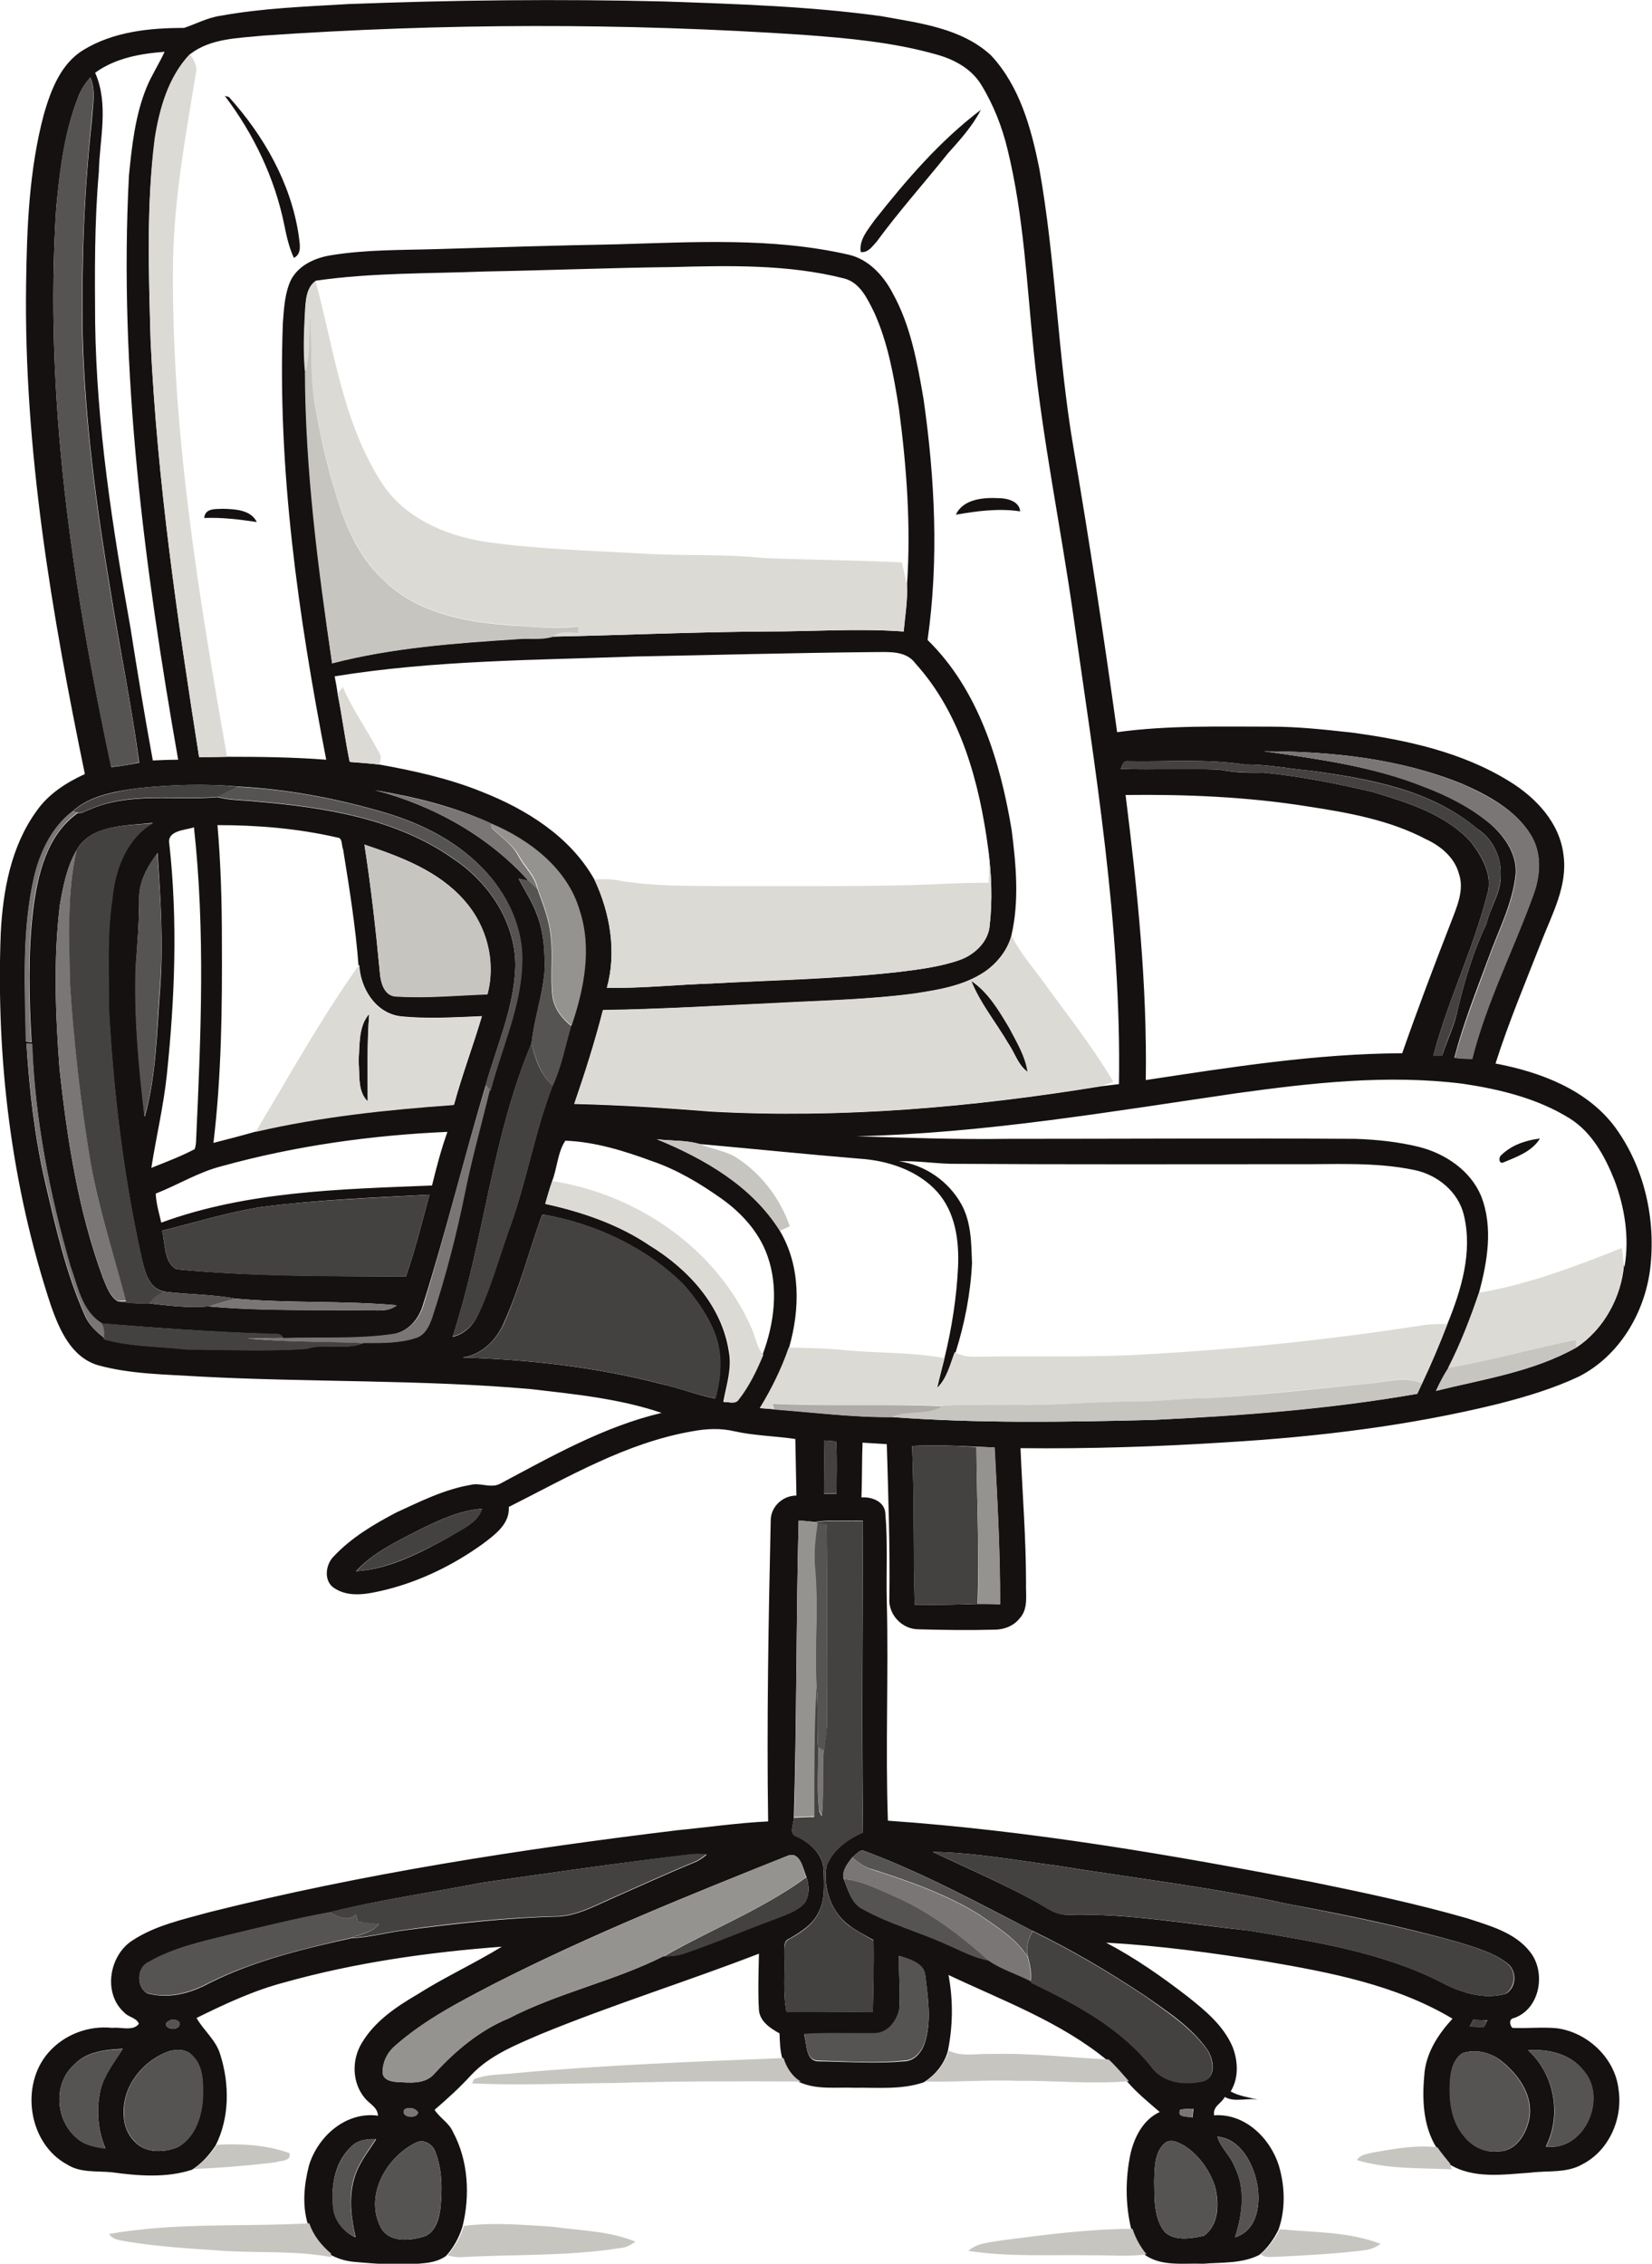 <?xml version="1.0" encoding="utf-8"?>
<!-- Generator: Adobe Illustrator 19.2.0, SVG Export Plug-In . SVG Version: 6.00 Build 0)  -->
<svg version="1.1" id="Layer_1" xmlns="http://www.w3.org/2000/svg" xmlns:xlink="http://www.w3.org/1999/xlink" x="0px" y="0px"
	 viewBox="0 0 449.7 616.2" enable-background="new 0 0 449.7 616.2" xml:space="preserve">
<g>
	<g>
		<path fill="#161111" d="M94.9,1.1c28.7-1.1,57.4-1.4,86-0.7c19.7,0.7,39.4,1.3,59,4c10.4,1.9,21.8,3.2,29.9,10.7
			c7.8,8.4,10.9,19.8,13.1,30.7c4.5,25.1,5,50.8,9.3,76c4.4,25.8,8.3,51.6,11.9,77.5c13.9-1.9,27.9-1.5,41.9-1.5
			c7.3,0,14.6,0.8,21.9,1.6c14.9,2,30.1,5.3,43,13.3c7.2,4.4,13.7,11.3,14.7,20c1.2,8.4-3.1,16.1-6,23.6c-4.3,11-8.9,21.9-12.5,33.2
			c12.2,2.3,25,7.1,32.6,17.4c8,11,11.1,25.1,9.5,38.5c-1.5,12-8.4,23.7-19.4,29.3c-7,3.3-14.4,5.5-21.8,7.4
			c-24.3,6-49.2,9-74.2,10.5c-18.6,1.2-37.3,1.8-56,1.6c0.5,12.2,1.5,24.4,1.5,36.7c-0.1,3.2,0.7,7.1-1.8,9.7c-1.6,2-4.2,3-6.7,3
			c-6.9,0.2-13.9,0.1-20.8-0.1c-4.5,0-8.3-4.1-7.9-8.6c0.2-13.9-0.3-27.8-0.7-41.8c-2.2-0.1-4.4-0.3-6.6-0.4
			c-0.2,5-0.1,9.9-0.3,14.9c2.8-0.2,6.3,1.1,6.5,4.3c0.7,8,0.2,16,0.4,24c0.5,19.9-0.4,39.8,0.3,59.7c38.8,2.7,77.3,9.3,115.5,16.7
			c14.2,2.9,28.4,5.9,42.3,9.9c6,2,12.9,3.8,17,9.1c4.4,5.5,2.8,15.5-4.3,18c-1.5,0.2-1.3,1.9-0.5,2.7c4,0.2,8.1-0.3,12.1,0.1
			c8.4,1.1,15.9,8.2,16.8,16.7c1.2,7.9-2.6,16.6-9.8,20.3c-4.3,2.5-9.4,1.7-14.1,2.3c-7.4,0.5-15.6,1.8-22.2-2.3
			c-1.1-1.4-2.3-2.9-3.4-4.4c-3.9-6.2-4-13.8-3.3-20.8c0.7-5.6,3.9-10.4,7.6-14.4c-15.4-9.2-33.3-12.6-50.8-15.6
			c-14.4-2.3-29-4.3-43.5-5.1c7.8,4.1,15.1,9.2,22.1,14.6c4.8,3.8,9.8,7.9,12.3,13.7c1.5,3.8,1.8,8.5-0.5,12.2
			c2.3,1.3,5.1,1.6,7.6,2.3c-3-0.7-6.4,0.8-9.2-0.8c-0.9,1.8-3.3,2.5-2.9,5c8.3-0.6,15.2,6.1,17.6,13.6c1.7,5.7,1.9,12-0.1,17.6
			c-1.3,2.6-3,5-5.2,6.8c-4.7,2.4-10.2,2-15.3,2.4c-5.3-0.2-11.1,0.8-15.7-2.3c-1.7-2-3-4.4-3.8-6.9c-1.7-6.8-1.7-14.1-0.2-21
			c1.1-4.5,3.5-9.1,7.9-11.1c-3-2.6-6.1-5.1-8.7-8.1c-1.8-2-3.5-4.1-5.5-5.9c-12.7-10.5-28.5-16.3-43.3-23.3
			c1.3,6.9,1.2,14-0.2,20.8c-1,3.5-3.4,6.4-6.5,8.4c-6.1,2.1-12.6,1.4-18.9,1.5c-5-0.2-10.2,0.6-14.9-1.5c-2.4-1.4-3.9-3.8-4.7-6.4
			c-0.7-2.3-0.7-4.6-0.8-6.9c-2.5-1.4-5.3-3.2-5.6-6.3c-0.3-5.1-0.1-10.3,0-15.4c-19.7,7.6-39.9,13.9-59.4,21.9
			c-6.7,2.9-13.8,5.7-18.9,11.1c-3.1,3.4-6.5,6.5-10,9.5c1.4,2.2,3.9,3.5,5,6c4.2,7.8,4.7,17.3,2.6,25.8c-0.9,2.9-2.4,5.7-4.5,8
			c-1.4,1-3,1.5-4.7,1.8c-6.7,0.9-13.5,0.4-20.2-0.2c-2.4-0.2-4.7-0.9-6.8-2.1c-2.6-2.3-4.8-5-5.9-8.2c-1.6-5.2-1-10.8,0.3-15.9
			c2.4-8,10.1-14.8,18.8-13.6c-0.1-2.3-2.3-3.2-3.6-4.8c-3.5-4.2-3.6-10.4-0.8-15c3.5-5.9,9.3-9.8,15.1-13.2c7.4-4.7,15.5-8.4,23-13
			c-19.9,1.5-39.8,4.3-59.1,9.7c-8.4,2.2-16.3,5.9-24,9.7c2,3.5,5.4,6.1,6.5,10.1c2.5,7.9,2.5,17.1-1.3,24.6
			c-1.7,2.6-3.8,4.9-6.4,6.6c-7,2.3-14.6,1.7-21.9,0.7c-4.1-0.4-8.5,0.2-12.1-2.1c-10.6-5.7-12.9-21.6-5.1-30.5
			c4.3-4.9,10.9-7.4,17.4-6.7c2.3-0.3,5.6,1,7.2-1.1c-0.6-1.7-2.9-1.8-4-3.1c-5.8-5.2-4.1-15.4,2.1-19.5c6.3-4.2,13.9-5.8,21.1-7.8
			c41.9-10.5,84.6-17.1,127.4-22.3c8.2-0.8,16.4-2,24.7-2.4c-0.4-27.3,0.1-54.6,0.7-81.9c0-3.8,3.3-6.8,7-6.8
			c-0.1-5.1-0.2-10.2-0.3-15.4c-5.5-0.8-11.2-0.9-16.6-2.1c-3.8-0.9-7.6-0.7-11.4,0c-18,3.1-33.9,12.5-50,20.6c0.3,4.6-3.7,7.5-7,10
			c-7.9,5.7-16.8,10.1-26.3,12.5c-4.6,1.1-10,2.4-14.2-0.4c-3-1.9-2.4-6.5-0.1-8.7c4.8-5.1,10.9-8.7,17-11.9
			c6.5-3,13.1-6.3,20.2-7.5c2.6-0.7,5.5,1,8-0.3c14.1-7.5,28.3-15.6,44-19.3c-11.5-3.9-23.7-5.1-35.8-6.5c-29.9-2.6-60-1.8-90-3.4
			c-9.3-0.6-18.7-0.6-27.7-3.1c-7.2-2.2-10.4-9.6-12.7-16.1C3.1,322.9-1.1,288.3,0.2,254c0.6-11.6,2.8-23.7,9.8-33.3
			c3.2-4.6,8.1-7.7,13.1-10c-9-43.7-16.6-88.1-16-133C7.3,62.1,7.9,46.1,12,30.9c1.9-6.5,4.6-13.6,10.7-17.3c8.2-5,18-6,27.4-6
			c3.3-1.1,6.4-2.8,9.9-3.3C71.5,2.2,83.2,1.8,94.9,1.1z M71.6,9.7c-6.8,0.7-14.2,0.7-19.8,5c-5.9,6.2-8.3,14.7-9.6,23
			C39.8,56,40.5,74.5,41,92.9c1.8,38,7.3,75.7,13.2,113.2c2.6,0,5.1-0.1,7.6-0.1c9,0,18,0.1,27,0.8C81.2,167.6,75.5,127.8,77,87.9
			c0.3-3.9,0.5-8.1,2.2-11.7c2.1-4,6.5-6,10.8-6.7c9.6-1.6,19.4-1.4,29.1-1.7c16.3-0.5,32.6-1,48.9-1.3c21-0.6,42.3-1.9,62.9,2.8
			c5.5,1.2,9.6,5.7,12.1,10.5c4.9,8.8,6.7,18.9,8.4,28.8c3.1,21.7,4.2,43.8,1.1,65.6c13.9,13.6,19.8,33.1,22.9,51.8
			c1.2,9.5,2.1,19.3-0.1,28.7c-1.1,4.1-4,7.6-7.5,10c-5.6,3.7-12.4,4.8-18.9,5.8c-12.6,1.6-25.3,1.9-38,2.6
			c-15.6,0.7-31.2,1.6-46.8,1.9c-2.2,8.6-4.9,17.1-7.8,25.5c12.5,0.3,25,1.1,37.5,2.1c35.4,1.9,71-1.2,105.9-6.9
			c1.6-0.2,3.3-0.4,4.9-0.6c0.7-43.1-6.5-85.6-12.5-128.1c-3.4-23.8-8.3-47.4-10.7-71.3c-1.9-18.3-2.7-36.9-7.1-54.9
			c-1.5-6.3-3.9-12.4-7.3-17.9c-2.7-4.3-7.4-6.8-12.2-8.1c-11.7-3.3-23.8-4.4-35.9-5.3C169.9,6.2,120.6,6.3,71.6,9.7z M25.9,19.8
			c3.8,8.6,1.2,18.1,1,27.1c-1.2,13.6-1.1,27.3-1,41c0.4,27.9,4.7,55.5,9.6,82.9c1.9,12.1,3.9,24.2,6.1,36.2
			c2.3-0.1,4.6-0.2,6.9-0.2c-9.2-52.4-16.2-105.7-13.4-159c0.8-8.1,1.7-16.4,4.8-24c1.4-3.4,3.4-6.4,4.9-9.7
			C38.2,14.6,31.4,15.8,25.9,19.8z M21.7,25.4c-4.1,9.9-5.4,20.7-6.4,31.3c-3.3,51.1,4.3,102.2,15,152.1c2.5-0.2,5.1-0.7,7.6-1.2
			c-2.1-15.6-5.3-31.1-7.8-46.7c-3.9-23.2-7-46.5-7.6-70c-0.3-19.4,0.4-38.8,2.5-58c0.2-3.9,1.2-8.1-0.4-11.8
			C23.4,22.4,22.4,23.9,21.7,25.4z M132,73.9c-15.3,0.6-30.8,0.3-46,2.5c-2.7,1.9-2.7,5.4-2.9,8.3c-0.3,5.5-0.5,11,0,16.5
			c0.1,26.6,3.6,53,7.3,79.3c16.5-4.2,33.7-5.5,50.6-6.6c3.1-0.3,6.3,0.2,9.3-0.6c19.5-0.4,39.1-1.3,58.6-1.4
			c12.4,0,24.7-0.9,37.1,0c0.4-4.2,1.1-8.5,0.9-12.7c1.1-16-0.1-32.1-2.2-48c-1.4-8.9-3-18-6.8-26.3c-1.8-3.6-3.8-8-8.1-9.1
			c-15.3-3.9-31.3-3.5-46.9-3.1C165.9,72.9,148.9,73.6,132,73.9z M173,178.7c-27.3,1-54.8,1-81.9,5.4c0.3,1.6,0.6,3.1,0.8,4.7
			c1.3,6.2,2,12.4,3.3,18.6c2.7,0.2,5.3,0.4,8,0.7c9.5,1.7,19,3.8,27.9,7.4c12.2,4.8,24.1,12.2,30.7,23.9c4.3,9.1,6.1,19.7,3.4,29.5
			c9.6,0.1,19.2-0.9,28.8-1.2c16.8-0.9,33.7-1.2,50.4-3.1c5.7-0.7,11.5-1.4,16.9-3.3c4-1.5,7.7-4.9,8.1-9.3c0.8-7,0.5-14.1-0.4-21
			c-2.4-18-7.4-36.7-19.8-50.4c-2.6-3.6-7.4-3.1-11.3-3.1C216.3,177.7,194.6,178.3,173,178.7z M344.1,204.5
			c14.7,2.1,29.6,4.1,43.4,9.6c6.4,2.4,12.7,5.6,18,10c4,3.4,7.4,8.3,7.1,13.7c-0.8,8.2-4.8,15.6-7.5,23.2
			c-3.3,8.9-6.8,17.7-9.2,26.9c1.6,0.2,3.2,0.3,4.8,0.3c3.9-15.5,11.3-29.8,16.7-44.8c2-5.2,2.3-11.4-0.8-16.3
			c-4.2-6.7-11.5-10.6-18.5-13.7C381.1,206.5,362.5,204.5,344.1,204.5z M305.1,209.3c8.9,0.3,17.9-0.2,26.8,0.2c4,0.8,8,0.9,12,0.8
			c10.1,1,20.1,3,29.9,5.3c9.5,2.9,19.7,6,26.6,13.6c3.1,4,6.1,9.2,4.4,14.4c-3.8,14.9-10.7,28.8-14.6,43.7c0.6,0,1.8,0,2.4,0
			c1.3-4.2,3.4-8.2,4.2-12.5c1.9-8,4.3-15.9,7.8-23.3c1.1-4.7,4.3-8.9,3.9-13.9c0.1-4.7-2.5-9.6-6.5-12.1
			c-12.6-10.6-29.4-13.5-45.1-15.7c-6-0.5-12-1.8-18.1-1.7c-10.5-1.6-21.2-0.7-31.8-0.9C305.7,207,305.5,208.5,305.1,209.3z
			 M37.1,214.6c-6.1,0.9-12.7,2-17.4,6.3c-5.6,4.3-8.8,11.1-10.4,17.9c-3.4,14.6-2.5,29.8-2.2,44.7l1.5,0.2c-0.7-11.9-1-24,0.4-35.8
			c1.2-9.7,3.7-20.6,12.2-26.6c1.1,0.2,2.1-0.6,3.1-0.9c11-4.9,23.4-2.4,34.9-3.4c3.5,0.9,7.1,0.8,10.7,1.2
			c18.5,1.6,37.9,4.6,53.4,15.5c9.7,6.4,17,17.2,17,29.2c-0.3,11.3-5.1,21.8-8.1,32.6c-5.9,19.8-10.8,39.8-17,59.5
			c-1.1,4-4.1,7.6-8.4,8.2c-9.8,1.5-19.8,0.8-29.7,1.1c-0.7-1.7-2.9-0.9-4.2-1.2c-15.1-0.5-30.1-1.6-45.2-2.8
			c-5.5-3.3-6.5-10-8.6-15.6c-5.6-19.7-9.6-40-10.4-60.5L7.2,284c0.8,12.7,2.2,25.4,5.1,37.8c2.9,12.4,5.7,25,11,36.7
			c1.1,2.3,3,4.1,5,5.6l0,0.4c7.3,2.1,15.1,1.9,22.6,2.8c10.8,0,21.7,0.6,32.5-0.2c5.1-1.6,10.8,0.5,15.7-1.6c4.7,0,9.5,0.1,14-1.4
			c2.5-0.8,3.7-3.3,4.4-5.6c3.5-11,6.5-22.1,8.8-33.4c1.9-9.6,4.6-19.1,6.9-28.6l0.3,0.3c3-11.7,8.4-22.9,8.6-35.1
			c0.2-9.5-4.2-18.7-10.8-25.4c-7.7-8-18-12.8-28.6-15.7c-12.3-3.5-25-5.8-37.8-6.5C55.7,213.3,46.3,213.6,37.1,214.6z M102.1,215.1
			c15.8,4.1,30.9,12.5,41.8,24.7c-0.7-0.2-2-0.5-2.7-0.6c1.6,3.2,3.7,6.2,4.9,9.6c2,5.1,2.3,10.6,2.1,16c-0.6,6.5-2.8,12.7-3.5,19.2
			c-10.8,25.6-12.9,53.7-21.5,79.9c3.1-0.7,5.5-3,6.8-5.8c3.5-7.3,5.6-15.1,8.3-22.7c4.9-13,7.1-26.9,12.1-39.9
			c2.4-5.2,3.4-10.8,5-16.2c3.4-10,5.6-21.1,2.2-31.4c-3.3-11.5-13.6-19.3-24.2-23.7l-0.1-0.2C123.5,219.5,112.8,216.9,102.1,215.1z
			 M306.4,216.4c3.2,25.7,5.9,51.6,5.5,77.6c23.1-3.5,46.3-7.2,69.8-7.3c4.2-12,8.7-23.9,13.3-35.7c1.6-4.2,3.7-8.8,2.1-13.3
			c-1.2-4.3-4.9-7.4-8.8-9.2c-10-5.3-21.3-7.3-32.4-9C339.6,216.9,323,216.2,306.4,216.4z M20.8,231.5c-2.6,4.5-3.6,9.7-4.5,14.8
			c-1.8,14.8-1.2,29.7-0.1,44.6c2.1,19.3,5.1,38.7,11.8,56.9c1,2.3,1.8,5,4,6.4c2.9,0.5,5.8,0.7,8.6,0.6c5.3,0.6,10.8,1.3,16.1,0.8
			c14.3,1.3,28.8,0.9,43.2,1.1c2.7-0.1,5.8,0.5,8.1-1.4c-14.6-1.3-29.3-0.5-43.9-1.8c-6.4-1.2-12.9-1.1-19.3-1.9
			c-4.3-0.8-5.3-5.3-6.2-8.9c-5-22.3-7.7-45.1-9-67.9c0-10-0.6-20,0.9-29.9c0.7-8,3.8-16.6,11.1-20.9
			C34.5,224.8,24.7,224.4,20.8,231.5z M59.2,224.6c0.9,10.4,1.2,20.9,1.2,31.3c0.1,18.4-0.1,36.9-2.3,55.2c3.9-1,7.8-2,11.6-3.1
			c17.7-4.2,35.8-6,53.9-7.3c2.2-8.1,5.2-16,7.6-24.1c-7.5,0.3-15,0.8-22.4,0c-6.7-1-10.7-7.7-11-14l-0.2,0.3
			c-0.8-10.6-2.5-21.2-4.2-31.7c-0.5-1.1-0.1-3.1-1.5-3.2C81.1,225.5,70.1,224.6,59.2,224.6z M46.1,229.8c2.3,20.9,1.5,42-0.7,62.9
			c-0.9,8.5-2.9,16.8-4.2,25.2c4-1.6,8-3.1,11.8-5.1c0.3-0.9,0.4-1.9,0.4-2.8c1.3-28.2,2.5-56.6-0.6-84.8
			C50.5,226,45.3,226,46.1,229.8z M99.2,229.9c1.8,11.6,3.1,23.2,4.2,34.8c0.2,2.7,1.2,6.6,4.6,6.5c8.2,0.5,16.5-0.3,24.7-0.6
			c2.3-8.9-0.2-18.6-6.2-25.4C119.5,237.1,109.1,233.2,99.2,229.9z M37.9,244.9c0,6-0.5,11.9-0.9,17.9c-0.5,13.8,0.8,27.5,2.4,41.2
			c3.2-11.4,3.3-23.4,4.2-35.1c0.9-12.2,0.1-24.5-0.7-36.7C40.1,235.9,37.7,240.2,37.9,244.9z M336.5,297.6
			c-34.3,5-68.7,10.9-103.4,11.7c13.6,0.4,27.2,0.9,40.9,0.7c31.7,0,63.4-0.2,95,0c5.8,0.2,11.6,0.8,17.3,2.2
			c7.1,1.8,14,6.4,16.9,13.4c3.3,8.5,1.7,17.8-0.6,26.3c-2.3,7-5,13.9-8.3,20.4c-1.3,2-2.4,4.1-3.4,6.3c12.9-3.2,26.5-5.2,38.2-11.8
			c7.5-4.9,12.3-13.8,13-22.6l0.1,0.7c1.4-7.9,0.1-16.1-2.7-23.6c-2.6-6.5-6.1-13-12.1-16.8c-8.8-5.5-19.1-8-29.2-9.5
			C377.5,292.4,356.8,294.8,336.5,297.6z M60.5,317.4c-6.4,1.6-12,5.1-18.1,7.5c0.1,2.7,0.9,5.3,1.5,7.9
			c23.5-8.6,48.9-9.1,73.7-10.1c1.2-4.9,2.5-9.9,4.2-14.6C101.1,309,80.4,311.9,60.5,317.4z M178.8,310.1
			c12.9,5.3,25.8,12.7,33.4,24.8c5.8,9.6,5.6,21.5,2.6,31.9c-2,5.8-4.8,11.3-7.9,16.5c1.3,0.1,2.6,0.2,3.9,0.3
			c10.5,0.8,21.1,2.2,31.6,2.1c23.8,1.8,47.8,1.4,71.6,0.8c24-1.2,48.1-3,71.8-7.1c0.4-0.9,0.9-1.9,1.3-2.8
			c2.5-5.3,4.8-10.7,6.9-16.2c3.8-9.3,6.9-19.6,4.5-29.6c-1.5-6.4-7.2-11-13.4-12.3c-10.9-2.3-22.1-1.5-33.2-1.6
			c-30.4,0-60.7,0.1-91.1-0.1c-5.4,0.1-10.7-0.9-16.1-0.7c7.1,1,13.5,5.4,17,11.7c2.7,4.9,2.7,10.6,2.9,16c-0.4,8.3-2,16.5-4.5,24.4
			l-0.2-0.1c-1.3,3.4-2.1,7.1-4.8,9.7c0.6-2.7,1.3-5.4,2-8.1c2-8.2,3.3-16.5,3.7-24.9c0.3-7.1-0.7-14.7-5.6-20.3
			c-5.3-5.9-13.4-8.6-21.2-9.1c-14.5-1.2-29.1-2.7-43.6-4C186.7,310.3,182.7,310.6,178.8,310.1z M150.3,321.5
			c-0.7,2-1.3,4.1-1.9,6.2c10,2.2,19.8,5.5,28.4,11.3c10.5,6.4,19.7,16.4,21.6,28.9c0.9,4.6-0.7,9.2-1.5,13.7c1.3-0.1,3.2,0.8,4-0.7
			c2.8-3.7,4.9-7.9,6.7-12.2c3.2-8.5,4.4-18.2,1.3-26.9c-2.3-6.5-7.1-11.7-12.6-15.6c-5.8-4.1-12-7.8-18.7-10.1
			c-7.6-2.8-15.6-5.3-23.7-5.6C151.8,313.6,151.7,317.9,150.3,321.5z M70.8,328.6c-9.1,1.5-17.8,4.2-26.7,6.4c1,3.5,0.4,8.7,4,10.5
			c20.7,2,41.6,1.8,62.4,2c2.5-7.3,4.4-14.8,6.4-22.3C101.5,326,86.1,326.6,70.8,328.6z M147.4,331.1c-3.4,9.6-6,19.6-10.2,28.9
			c-2,4.7-6,8.8-11.3,9.5c18.2,0.6,36.4,2.6,54,7.2c5,1.1,9.8,3,14.8,4c1.5-5.4,2-11.4,0.2-16.8c-1.8-5.3-5.2-10-8.8-14.2
			c-10.3-10.2-24.1-16.6-38.3-19.1L147.4,331.1z M224.3,392.1c0.1,4.8,0,9.6,0,14.5c1.1,0,2.3,0,3.4,0c0-4.7,0.2-9.5-0.1-14.2
			C226.4,392.2,225.3,392.2,224.3,392.1z M248.3,393.6c0.6,14.4,0.3,28.8,0.7,43.2c5.7,0.1,11.4,0,17.1-0.2c2,0,4.1,0,6.1,0.1
			c0.1-14.2-0.7-28.5-1.5-42.7c-1.7-0.1-3.3-0.1-5-0.2C259.9,393.5,254.1,393.3,248.3,393.6z M114.4,416.3
			c-6.2,3.2-12.7,6.2-17.5,11.4c9.2-0.6,17.6-5.1,25.5-9.4c3.2-2.1,7.5-3.6,8.8-7.6C125.3,411.1,119.7,413.7,114.4,416.3z
			 M217.4,413.9c-0.7,26.9-0.5,53.9-1.3,80.8c0.1,1.7-1.6,4.5,0.8,5.2c3.6,1.7,7.1,4.8,7.3,9.1c0.1,3.9,0.5,8.1-1.4,11.6
			c-1.6,3.3-4.8,5.3-7.9,7.1c-1.8,0.6-1.3,2.7-1.4,4.2c0.2,5.2-0.4,10.5,0.6,15.7c7.8-0.1,15.7,0.1,23.5,0c0.1-6.5,0.3-13,0.2-19.5
			c-2.3-1.3-4.7-2.5-6.8-4.1c-4.8-3.6-7-10.2-6-16.1c1.7-4.4,5.7-7.3,9.9-9.1c-0.3-28.3-0.1-56.6,0-84.9c-4.4,0.2-8.9-0.3-13.2,0.4
			C220.2,414.1,218.8,414,217.4,413.9z M232,505.6c-1.3,1.7-2.9,3.6-2.3,5.9c1.2,3,2.1,6.7,5.3,8.2c7.2,4,15.2,6.1,22.6,9.5
			c3.8,1.6,7.5,3.7,11.6,4.4c3.5,2.5,7.7,3.7,11.4,5.6l0,0.4c12,5.8,24.2,12.2,32.7,22.8c3.2,4.6,9.4,5.3,14.5,4
			c3.4-1.3,2.5-5.9,0.9-8.4c-4.4-6.3-11-10.5-17.1-14.8c-9.8-6.5-19.9-12.5-30.5-17.6c-15.2-7.8-30.2-16-46.2-21.9
			C233.7,503.7,233,504.9,232,505.6z M253.9,504.1c9.4,4.4,19,8.6,28.2,13.6c2.8,1.6,5.5,3.7,8.9,3.5c16.4-0.4,32.6,2.6,48.9,4.3
			c17.9,3,36.2,5.8,52.5,14.1c5.3,2.8,11.5,4.8,17.5,3.1c2.9-1.6,3.1-6.2,0.5-8.2c-3.9-3.1-8.7-4.3-13.3-5.8
			c-15.3-4.3-30.8-7.5-46.4-10.4c-20.7-4.6-41.7-7-62.6-10.4C276.7,506.4,265.4,504.3,253.9,504.1z M131.1,512.5
			c-13.8,2.7-27.8,4.6-41.5,8.1c-9.3,1.7-18.4,4-27.6,6.2c-7.4,1.8-15,3.5-21.6,7.4c-3.2,1.5-3.3,6.7-0.3,8.4
			c5.8,1.6,11.8,0,16.9-2.8c12.2-6.1,25.5-9.3,38.6-12.2c5-0.2,9.8-1.6,14.8-2.2c13.8-1.8,27.7-3.4,41.7-3.7c5-0.3,9.5-2.7,14-4.7
			c7.7-3.4,15.3-6.9,23.1-10.1c1.2-0.5,2.3-1.3,3.2-2.1c-1.5-0.1-2.9-0.1-4.3,0C168.9,507,150,509.8,131.1,512.5z M214.3,505.2
			c-26.8,10.7-53.6,21.5-79.4,34.6c-9.6,5-19.4,10-27.6,17.3c-2,1.8-3.3,4.6-3.1,7.3c0.2,1.7,2.2,2.2,3.6,2.3
			c3.6,0.2,8,0.8,10.6-2.4c5.7-6.2,12.3-11.7,20.1-14.9c13.5-7,28.6-10.1,42.1-16.9c2.1,0,4.2-0.2,6.2-1c8.2-2.9,16.3-6.3,24.5-9.3
			c2.7-1.1,5.8-2,7.8-4.3c1.3-2.1,1.2-4.7,0.4-7C218.6,508.7,217.8,503.7,214.3,505.2z M244.7,532.4c-0.1,4.9,0.5,9.7,0.1,14.6
			c-0.7,3.2-3.2,6.6-6.7,6.6c-6.4,0-12.8-0.2-19.2,0.2c0.8,2.6,0.3,7.4,4.1,7.3c7.6,0.1,15.3,0.7,23,0c3,0,5-2.6,5.8-5.2
			c1.8-5.8,0.8-12.1,0.1-18C251.5,534.2,247.4,533.3,244.7,532.4z M46.2,550c-3,1.3,1.3,3.4,2.5,1.5C49.6,550,47.1,549.4,46.2,550z
			 M401,549.8c-0.2,0.5-0.7,1.4-0.9,1.8c1.3,0.1,2.5,0.2,3.8,0.2c0.3-0.5,0.8-1.4,1-1.9C403.6,549.9,402.3,549.9,401,549.8z
			 M20.2,562c-5.8,5.1-5.1,15.1,0.6,19.9c2.1,2,5.1,2.5,7.9,2.9c-2.1-4.9-2.5-10.5-1.4-15.7c1-4.3,3.8-7.7,6.1-11.4
			C28.8,557.9,23.6,558.4,20.2,562z M46.2,558.3c-7.2,2.4-13.1,9.7-12.5,17.5c0,2.7,1.1,5.3,3,7.2c3,3.2,8.1,3,11.8,1.4
			c4.7-2.8,6.5-8.5,6.7-13.7c0.1-3.9,0.1-8.5-3-11.3C50.7,557.8,48.3,557.8,46.2,558.3z M416,558.1c7.1,6.5,9.2,17.5,4.8,26.2
			c10.5,1.4,16.8-13.1,10.3-20.6C427.6,559.1,421.6,557.7,416,558.1z M398.1,558.9c-2.3,1.5-3.1,4.4-3.3,7
			c-0.4,5.3,0.1,11.2,3.7,15.5c2.2,2.9,5.9,4.7,9.5,4.2c4.7,0,7.5-4.8,8.3-8.9c1.1-6-2.6-11.5-7-15.2
			C406.3,558.8,401.9,557.6,398.1,558.9z M110.1,574.2c-1.3,2.1,3.4,2.8,3.7,0.8C113.1,573.8,111.2,573.5,110.1,574.2z M321.3,574.2
			c-1.1,2.3,1.9,1.8,3.3,2.2c0.1-0.6,0.2-1.8,0.3-2.4C323.6,574,322.5,574.1,321.3,574.2z M331.4,581.6c0.9,3.1,3.6,5.2,4.7,8.2
			c3,6,2.1,13,0.1,19.2c6.3-1.9,7.1-9.6,5.9-15.1C340.9,588.5,337.5,582.2,331.4,581.6z M96.1,583.9c-4.8,4.1-6.1,10.8-5.4,16.8
			c0.3,3.6,2.8,6.9,6.1,8.3c-1.2-5.2-1.9-10.7-0.4-15.9c1.1-4.1,3.8-7.3,6-10.8C100.2,582.2,97.8,582.4,96.1,583.9z M113.3,583.2
			c-8.1,3.9-14.1,14.4-9.7,23c2.1,4.2,7.6,3.8,11.4,2.7c3.1-0.7,4.3-4.2,4.8-7c0.6-5.3,0.7-10.9-1.2-15.9
			C118,583.9,115.5,582.1,113.3,583.2z M317.3,583.2c-3.1,2.5-3,7-3.1,10.7c0.1,4.6-0.2,10,3,13.8c2.9,2.4,7.1,1.6,10.5,0.9
			c4.2-3,4.2-9,3-13.6c-1.5-4.3-4.3-8.3-8.1-10.8C321,583.3,319,582.1,317.3,583.2z"/>
	</g>
	<path fill="#161111" d="M61.2,26.1c0.3,0.1,0.8,0.2,1.1,0.3c9.5,10.5,16.9,23.5,19,37.6c0.2,2.1,1.1,5-1.3,6.2
		c-1.3-2.8-2-5.9-2.6-8.9C74.8,48.4,69,36.4,61.2,26.1z"/>
	<path fill="#161111" d="M238.1,59.9c8.6-10.9,17.8-21.6,28.9-30c-2.3,4.5-5.7,8.2-9,11.9c-6.4,8-13.2,15.6-19.3,23.9
		c-1.2,1.3-2.4,3.2-4.4,2.9C233.8,65.2,236.3,62.5,238.1,59.9z"/>
	<path fill="#161111" d="M260.2,140.1c2-4.3,7.5-4.7,11.6-4.5c2.3,0,5.7,0.8,5.9,3.6C271.9,138.3,266,139.1,260.2,140.1z"/>
	<path fill="#161111" d="M55.6,141c0.2-2.8,3.3-2.4,5.3-2.5c3.2,0.1,7.4,0.3,9,3.6C65.2,141.4,60.4,140.8,55.6,141z"/>
	<path fill="#161111" d="M264.4,267c4.6,3.1,7.6,8.1,10.4,12.8c2,3.9,4.3,7.7,5,12c-2.6-1.8-3.5-5.1-5.2-7.6
		C271.2,278.4,266.8,273.3,264.4,267z"/>
	<path fill="#161111" d="M97.6,288.8c0.4-4.3-0.1-9.4,2.9-12.8c-0.6,7.9-0.4,15.9-0.4,23.8C97.2,297,98,292.4,97.6,288.8z"/>
	<path fill="#161111" d="M408.6,314.5c2.8-2.8,6.7-4.1,10.6-4.6c-2.1,3.5-6.3,5-9.9,6.5C408,317,407.9,315,408.6,314.5z"/>
</g>
<g>
	<path fill="#DCDAD5" d="M42.1,37.7c1.3-8.2,3.7-16.8,9.6-23c1,1.6,2.2,3.3,1.6,5.4c-2.8,17.1-6,34.3-6.2,51.7
		c-0.5,45.1,6.9,89.8,14.7,134.2c-2.6,0.1-5.1,0.1-7.6,0.1C48.3,168.5,42.8,130.9,41,92.9C40.5,74.5,39.8,56,42.1,37.7z"/>
	<path fill="#DCDAD5" d="M83,84.8c0.2-2.9,0.3-6.4,2.9-8.3c5,18.4,7.3,38.2,17.8,54.6c6.1,9.8,17.5,14.7,28.5,16.4
		c14.8,2.1,29.8,2.4,44.7,3.3c10.3,0.5,20.7,0,31,1.1c12.5,0.5,25.1,0.6,37.6,1.2c0.5,2,0.9,4.1,1.4,6.1c0.2,4.3-0.6,8.5-0.9,12.7
		c-12.3-0.9-24.7,0-37.1,0c-19.6,0.1-39.1,1-58.6,1.4c2.1-1.7,4.6-1.5,7.1-1.1c0-0.6,0-1.2,0-1.8c-5.8,0.9-11.7,0.2-17.5-0.2
		c-12.6-0.8-26.4-3.2-35.7-12.6c-7-6.6-10.7-15.8-13.3-24.9c-2-7.3-3.8-14.6-5.1-22c-1.4-8.3-0.9-16.7-1.3-25
		c-0.6,5.2,0.2,10.5-1.5,15.5C82.5,95.8,82.7,90.3,83,84.8z"/>
	<path fill="#DCDAD5" d="M93.3,187c2.7,6.2,6.7,11.8,9.8,17.7c0.8,1,0.6,2.3,0.1,3.4c-2.7-0.3-5.3-0.5-8-0.7
		c-1.3-6.2-2.1-12.4-3.3-18.6C92.2,188.4,92.9,187.5,93.3,187z"/>
	<path fill="#DCDAD5" d="M269,231c0.9,6.9,1.2,14,0.4,21c-0.4,4.4-4.1,7.9-8.1,9.3c-5.4,1.9-11.2,2.6-16.9,3.3
		c-16.8,1.8-33.6,2.1-50.4,3.1c-9.6,0.3-19.1,1.4-28.8,1.2c2.7-9.8,0.9-20.4-3.4-29.5c2-0.1,4.1-0.2,6.1,0.2
		c9.6,1.7,19.3,1.5,29,1.6c16,0,32,0.1,48-0.2c8.1-0.1,16.1-0.8,24.2-0.7C269.3,237.3,269.3,234.1,269,231z"/>
	<g>
		<path fill="#DCDAD5" d="M275.4,254.7c2,4.3,5.2,7.9,8,11.7c6.7,9.3,13.9,18.3,19.7,28.1c-1.1,0.4-2.2,0.7-3.3,1.1
			c-34.9,5.7-70.5,8.9-105.9,6.9c-12.5-1-24.9-1.8-37.5-2.1c2.9-8.4,5.6-16.9,7.8-25.5c15.6-0.2,31.2-1.2,46.8-1.9
			c12.7-0.7,25.4-0.9,38-2.6c6.5-1,13.3-2.1,18.9-5.8C271.4,262.4,274.2,258.9,275.4,254.7z M264.4,267c2.5,6.2,6.9,11.4,10.1,17.2
			c1.7,2.5,2.6,5.8,5.2,7.6c-0.6-4.3-3-8.2-5-12C271.9,275.1,269,270.1,264.4,267z"/>
	</g>
	<g>
		<path fill="#DCDAD5" d="M97.5,263l0.2-0.3c0.4,6.3,4.4,13,11,14c7.4,0.8,15,0.2,22.4,0c-2.4,8.1-5.4,16-7.6,24.1
			c-18.1,1.3-36.2,3.2-53.9,7.3C78.7,292.9,87.3,277.4,97.5,263z M97.6,288.8c0.4,3.6-0.4,8.2,2.5,11c0-7.9-0.2-15.9,0.4-23.8
			C97.5,279.4,97.9,284.5,97.6,288.8z"/>
	</g>
	<path fill="#DCDAD5" d="M148.5,327.7c0.5-2.1,1.2-4.2,1.9-6.2c23.2,3.6,45,18.6,54.4,40.5c0.9,2.3,1.3,4.9,3,6.8
		c-1.8,4.3-3.8,8.5-6.7,12.2c-0.9,1.4-2.7,0.5-4,0.7c0.7-4.5,2.3-9.1,1.5-13.7c-1.9-12.5-11.2-22.5-21.6-28.9
		C168.3,333.2,158.4,329.9,148.5,327.7z"/>
	<path fill="#DCDAD5" d="M402.6,351.9c13.5-2.3,26.3-7.2,38.9-12.2c0.2,1.5,0.4,3,0.5,4.5c-0.7,8.8-5.4,17.7-13,22.6
		c-0.1-0.5-0.2-1.6-0.2-2.1c-11.6,2.3-22.9,5.8-34.6,7.6C397.6,365.7,400.2,358.8,402.6,351.9z"/>
	<path fill="#DCDAD5" d="M386.9,360.8c2.3-0.4,4.7-0.4,7.1-0.4c-2.1,5.5-4.4,10.9-6.9,16.2c-4.9-2.3-10.1-0.3-15.2,0.1
		c-14,1.3-27.9,2.9-42,3.8c-7.4,0-14.7,1.2-22,1c-10.7,0-21.3,1.3-32,0.9c-6.5,0.2-13-0.5-19.5,0.3c-15.4-0.6-30.8,0.2-46.2-0.7
		c0.1,0.4,0.4,1.2,0.5,1.6c-1.3-0.1-2.6-0.2-3.9-0.3c3.2-5.2,5.9-10.7,7.9-16.5c5,0.1,10.1,0.2,15.1,0.7c9.1,0.9,18.3,0.5,27.3,2.2
		c-0.6,2.7-1.4,5.4-2,8.1c2.7-2.6,3.5-6.4,4.8-9.7l0.2,0.1c1.8,0.9,3.8,1.2,5.8,1.1c15.7-0.3,31.4,0.3,47-0.7
		C337.7,367.2,362.4,364.6,386.9,360.8z"/>
</g>
<g>
	<path fill="#565452" d="M21.7,25.4c0.7-1.6,1.8-3,2.8-4.4c1.7,3.8,0.6,7.9,0.4,11.8c-2,19.3-2.8,38.7-2.5,58
		c0.6,23.5,3.7,46.8,7.6,70c2.5,15.6,5.8,31,7.8,46.7c-2.5,0.6-5,1.1-7.6,1.2C19.6,158.9,12,107.9,15.3,56.7
		C16.2,46.1,17.5,35.4,21.7,25.4z"/>
	<path fill="#565452" d="M59.2,216.9c1.9-1,3.8-2.1,5.8-2.7c12.8,0.7,25.5,3,37.8,6.5c10.6,2.9,20.9,7.7,28.6,15.7
		c6.6,6.7,11.1,15.9,10.8,25.4c-0.2,12.2-5.6,23.4-8.6,35.1l-0.3-0.3c-0.3-0.3-0.8-0.9-1.1-1.2c3-10.8,7.8-21.3,8.1-32.6
		c0-11.9-7.2-22.7-17-29.2c-15.6-10.9-34.9-13.9-53.4-15.5C66.4,217.7,62.7,217.8,59.2,216.9z"/>
	<path fill="#565452" d="M37.9,244.9c-0.3-4.7,2.2-9,4.9-12.7c0.9,12.2,1.7,24.5,0.7,36.7c-0.9,11.7-0.9,23.8-4.2,35.1
		c-1.6-13.7-2.9-27.4-2.4-41.2C37.4,256.8,37.9,250.9,37.9,244.9z"/>
	<path fill="#565452" d="M141.2,239.1c0.7,0.2,2,0.5,2.7,0.6c0.8,0.7,1.6,1.5,2.4,2.3c1.5,4.2,3.2,8.3,3.6,12.8
		c0.7,5.5-0.2,11.1,0.5,16.6c0.5,3.2,2.6,5.9,5.1,7.9c-1.6,5.4-2.6,11.1-5,16.2c-3.3-2.9-4.8-7.3-5.8-11.6
		c0.6-6.5,2.9-12.7,3.5-19.2c0.2-5.4-0.2-11-2.1-16C144.9,245.3,142.8,242.4,141.2,239.1z"/>
	<path fill="#565452" d="M40.6,354.8c1.1-1.5,2.3-2.9,4.3-3.2c6.4,0.8,12.9,0.7,19.3,1.9c-2.5,0.6-5,1.4-7.4,2.1
		C51.4,356.1,45.9,355.4,40.6,354.8z"/>
	<path fill="#565452" d="M222.5,414.5c0.6,0.1,1.9,0.3,2.5,0.4c0.2,18.3,0,36.6,0.1,54.9c0,2.3-0.4,4.5-0.9,6.8l-1.5-1
		c-0.4-5.6,0.1-11.3-0.5-16.9c-0.5-10.6,0.6-21.2-0.4-31.8C221.4,422.7,221.9,418.6,222.5,414.5z"/>
	<path fill="#565452" d="M232,505.6c1-0.6,1.6-1.9,2.9-1.9c16,5.9,31,14.2,46.2,21.9c-1.2,2.2-2,4.7-1.3,7.2
		c-3.1-5.2-8.5-8.3-13.3-11.7c-8.9-5.5-18.9-9-28.8-12.2C235.5,508.4,233.7,507,232,505.6z"/>
	<path fill="#565452" d="M229.7,511.5c4.7,0.3,8.9,2.6,13.2,4.4c9.8,4.2,18.4,10.7,26.3,17.8c-4.1-0.7-7.8-2.8-11.6-4.4
		c-7.4-3.4-15.4-5.5-22.6-9.5C231.7,518.2,230.9,514.5,229.7,511.5z"/>
	<path fill="#565452" d="M62,526.7c9.2-2.2,18.4-4.5,27.6-6.2c2.4,1.1,5,2.8,7.3,0.6c0.1,0.5,0.4,1.5,0.5,2c1.9,0.1,3.9,0.3,5.8,0.7
		c-1.9,2.2-5.1,2.6-7.7,3.7c-13.2,3-26.5,6.2-38.6,12.2c-5.1,2.8-11.2,4.4-16.9,2.8c-2.9-1.7-2.8-7,0.3-8.4
		C47,530.2,54.6,528.6,62,526.7z"/>
	<path fill="#565452" d="M244.7,532.4c2.8,0.9,6.9,1.8,7.2,5.3c0.7,6,1.7,12.2-0.1,18c-0.8,2.6-2.8,5.2-5.8,5.2
		c-7.6,0.8-15.3,0.2-23,0c-3.9,0.1-3.3-4.7-4.1-7.3c6.4-0.4,12.8-0.1,19.2-0.2c3.5,0,6.1-3.4,6.7-6.6
		C245.2,542.1,244.5,537.2,244.7,532.4z"/>
	<path fill="#565452" d="M46.2,550c1-0.7,3.5,0,2.5,1.5C47.5,553.4,43.2,551.3,46.2,550z"/>
	<path fill="#565452" d="M20.2,562c3.4-3.5,8.6-4.1,13.2-4.2c-2.3,3.6-5.1,7.1-6.1,11.4c-1.1,5.2-0.7,10.7,1.4,15.7
		c-2.8-0.4-5.7-0.9-7.9-2.9C15.1,577.1,14.4,567,20.2,562z"/>
	<path fill="#565452" d="M46.2,558.3c2.1-0.5,4.5-0.5,6.1,1.1c3.1,2.9,3.1,7.4,3,11.3c-0.2,5.2-2,11-6.7,13.7
		c-3.7,1.6-8.9,1.8-11.8-1.4c-1.9-1.9-3.1-4.5-3-7.2C33.1,568,39.1,560.7,46.2,558.3z"/>
	<path fill="#565452" d="M416,558.1c5.5-0.4,11.6,1,15.2,5.6c6.5,7.5,0.1,22-10.3,20.6C425.3,575.6,423.1,564.6,416,558.1z"/>
	<path fill="#565452" d="M398.1,558.9c3.8-1.3,8.2-0.1,11.1,2.6c4.4,3.7,8.1,9.2,7,15.2c-0.8,4.1-3.6,8.9-8.3,8.9
		c-3.7,0.5-7.3-1.3-9.5-4.2c-3.6-4.3-4.1-10.1-3.7-15.5C394.9,563.3,395.8,560.4,398.1,558.9z"/>
	<path fill="#565452" d="M331.4,581.6c6.1,0.7,9.5,6.9,10.7,12.3c1.2,5.5,0.4,13.2-5.9,15.1c2-6.2,2.8-13.2-0.1-19.2
		C335,586.8,332.3,584.7,331.4,581.6z"/>
	<path fill="#565452" d="M96.1,583.9c1.7-1.5,4.1-1.7,6.2-1.7c-2.2,3.5-4.9,6.8-6,10.8c-1.5,5.2-0.7,10.7,0.4,15.9
		c-3.4-1.4-5.9-4.7-6.1-8.3C90,594.7,91.4,588,96.1,583.9z"/>
	<path fill="#565452" d="M113.3,583.2c2.2-1.1,4.6,0.7,5.3,2.8c1.9,5,1.8,10.6,1.2,15.9c-0.6,2.8-1.7,6.3-4.8,7
		c-3.9,1.1-9.3,1.5-11.4-2.7C99.2,597.6,105.2,587.1,113.3,583.2z"/>
	<path fill="#565452" d="M317.3,583.2c1.7-1.1,3.7,0.1,5.3,1c3.8,2.5,6.6,6.5,8.1,10.8c1.1,4.5,1.2,10.6-3,13.6
		c-3.4,0.7-7.6,1.5-10.5-0.9c-3.2-3.8-2.9-9.1-3-13.8C314.3,590.2,314.2,585.8,317.3,583.2z"/>
</g>
<g>
	<path fill="#C6C5C0" d="M83,101.3c1.7-5,0.9-10.3,1.5-15.5c0.4,8.3-0.1,16.8,1.3,25c1.3,7.4,3,14.8,5.1,22
		c2.6,9.1,6.2,18.3,13.3,24.9c9.3,9.4,23.1,11.8,35.7,12.6c5.8,0.3,11.7,1.1,17.5,0.2c0,0.6,0,1.2,0,1.8c-2.5-0.3-5.1-0.6-7.1,1.1
		c-3,0.9-6.2,0.3-9.3,0.6c-17,1.1-34.1,2.3-50.6,6.6C86.5,154.3,83.1,127.8,83,101.3z"/>
	<path fill="#C6C5C0" d="M99.2,229.9c9.9,3.4,20.3,7.3,27.3,15.4c6.1,6.8,8.6,16.5,6.2,25.4c-8.2,0.3-16.5,1.1-24.7,0.6
		c-3.4,0-4.4-3.8-4.6-6.5C102.3,253,101,241.4,99.2,229.9z"/>
	<path fill="#C6C5C0" d="M178.8,310.1c3.9,0.5,7.9,0.2,11.7,1.3c3.1,1.3,6.5,1.8,9.5,3.4c7,4.4,12.3,11.2,15,19
		c-0.9,0.4-1.8,0.8-2.7,1.2C204.6,322.8,191.7,315.4,178.8,310.1z"/>
	<path fill="#C6C5C0" d="M394.3,372.3c11.7-1.9,23-5.3,34.6-7.6c0,0.5,0.1,1.6,0.2,2.1c-11.7,6.6-25.3,8.6-38.2,11.8
		C391.9,376.4,393,374.3,394.3,372.3z"/>
	<path fill="#C6C5C0" d="M371.9,376.7c5-0.3,10.3-2.3,15.2-0.1c-0.4,0.9-0.9,1.9-1.3,2.8c-23.7,4.2-47.8,6-71.8,7.1
		c-23.9,0.6-47.8,1-71.6-0.8c4.5-2.1,9.8-0.5,14.1-3c6.5-0.7,13-0.1,19.5-0.3c10.7,0.3,21.3-0.9,32-0.9c7.4,0.1,14.7-1,22-1
		C344,379.7,357.9,378.1,371.9,376.7z"/>
	<path fill="#C6C5C0" d="M251.8,566.6c3.1-1.9,5.4-4.9,6.5-8.4c3.6,1.8,7.8,0.7,11.7,0.9c10.6-0.3,21.2,1,31.8,1.5
		c2,1.8,3.7,3.9,5.5,5.9c-10.1,0.9-20.3-0.2-30.4-0.1C268.6,566.1,260.2,566.8,251.8,566.6z"/>
	<path fill="#C6C5C0" d="M213.3,560.2c0.8,2.6,2.3,5,4.7,6.4c-17-0.1-34.1-0.1-51.1,0.4c-12.8,0.1-25.6,0.7-38.4,0.1l0.5-1.1
		c3.6-1.5,7.6-1.2,11.4-1.7C164.6,562.1,189,561.2,213.3,560.2z"/>
	<path fill="#C6C5C0" d="M59.1,583.8c6.6-0.3,13.4,0,19.7,2.3c0.6,2.3-2.5,2-3.9,2.5c-7.4,0.9-14.8,1.5-22.2,1.8
		C55.3,588.6,57.4,586.3,59.1,583.8z"/>
	<path fill="#C6C5C0" d="M373.9,585.9c5.7-1,11.6-2.1,17.4-1.4c1,1.5,2.2,2.9,3.4,4.4c0.1,0.4,0.4,1.2,0.5,1.6
		c-8.6-0.4-17.5,0-25.8-2.5C370.3,586.4,372.3,586.3,373.9,585.9z"/>
	<path fill="#C6C5C0" d="M29.7,608.1c18-3.2,36.3-1.9,54.5-2.9c1.1,3.3,3.3,6,5.9,8.2l0.1,1c-9.6-1.8-19.5-1.1-29.2-1.7
		c-8.8-0.6-17.6-1.1-26.2-2.5C32.9,609.8,30.8,609.8,29.7,608.1z"/>
	<path fill="#C6C5C0" d="M126.3,605.9c7.9-1,15.9-0.3,23.8,0.2c7.7,1.1,15.6,1.1,22.9,4.1c-1.2,0.8-2.5,1.6-4,1.7
		c-14.3,2.3-28.9,1.7-43.4,2.5c-1.3,0.1-2.6-0.2-3.8-0.5C123.9,611.6,125.3,608.9,126.3,605.9z"/>
	<path fill="#C6C5C0" d="M272.9,609.8c11.8-1.5,23.6-3.1,35.4-3.1c0.8,2.5,2.1,4.9,3.8,6.9c-5,0.8-10.2,0.2-15.2,0.3
		c-11.1-0.2-22.3,0.5-33.3-1.2C266.1,610.4,269.8,610.4,272.9,609.8z"/>
	<path fill="#C6C5C0" d="M343.2,613.6c2.2-1.9,4-4.3,5.2-6.8c9.1,0.9,18.7,0.6,27.4,4c-1.2,0.9-2.7,1.5-4.2,1.7
		c-7.9,1-15.8,1.4-23.8,1.8C346.3,614.2,344.5,614.8,343.2,613.6z"/>
</g>
<g>
	<path fill="#797675" d="M344.1,204.5c18.3,0,37,2,54.1,9c7,3.2,14.3,7,18.5,13.7c3.1,4.9,2.7,11.1,0.8,16.3
		c-5.4,15-12.8,29.3-16.7,44.8c-1.6,0-3.2-0.1-4.8-0.3c2.4-9.2,6-18,9.2-26.9c2.7-7.6,6.7-15,7.5-23.2c0.3-5.5-3.1-10.4-7.1-13.7
		c-5.3-4.4-11.6-7.6-18-10C373.7,208.6,358.8,206.6,344.1,204.5z"/>
	<path fill="#797675" d="M102.1,215.1c10.7,1.9,21.4,4.5,31.4,8.9l0.1,0.2c0.1,0.3,0.2,0.9,0.3,1.2c2.4,2.4,5.4,4.3,7.1,7.4
		c1.6,3.2,4.6,5.6,5.3,9.3c-0.8-0.8-1.6-1.5-2.4-2.3C132.9,227.5,117.9,219.2,102.1,215.1z"/>
	<path fill="#797675" d="M9.2,238.8c1.6-6.8,4.8-13.6,10.4-17.9c0.4,0.1,1.1,0.2,1.5,0.3c-8.4,6-11,16.9-12.2,26.6
		c-1.4,11.9-1.1,23.9-0.4,35.8l-1.5-0.2C6.7,268.6,5.9,253.5,9.2,238.8z"/>
	<path fill="#797675" d="M16.3,246.3c0.9-5.1,1.9-10.3,4.5-14.8c-2.6,11.6-1.8,23.6-1.8,35.4c1.2,16.4,2.9,32.8,5.6,49
		c2.1,13,6.4,25.4,9.7,38.1c-0.6,0-1.8,0.1-2.3,0.1c-2.2-1.4-3-4.1-4-6.4c-6.7-18.3-9.7-37.6-11.8-56.9
		C15.1,276.1,14.5,261.1,16.3,246.3z"/>
	<path fill="#797675" d="M7.2,284l1.6,0.1c0.7,20.5,4.7,40.8,10.4,60.5c2,5.5,3.1,12.3,8.6,15.6c0.5,1.2,0.6,2.5,0.6,3.9
		c-2.1-1.5-4-3.3-5-5.6c-5.3-11.7-8.1-24.3-11-36.7C9.4,309.4,8.1,296.7,7.2,284z"/>
	<path fill="#797675" d="M132.3,295.4c0.3,0.3,0.8,0.9,1.1,1.2c-2.3,9.5-5,19-6.9,28.6c-2.3,11.3-5.2,22.4-8.8,33.4
		c-0.8,2.3-1.9,4.8-4.4,5.6c-4.5,1.5-9.3,1.4-14,1.4c-10.6-0.4-21.3-0.2-31.8-1.3c3.3,0,6.5,0,9.8-0.1c9.9-0.3,19.8,0.3,29.7-1.1
		c4.3-0.6,7.3-4.2,8.4-8.2C121.4,335.2,126.3,315.1,132.3,295.4z"/>
	<path fill="#797675" d="M56.7,355.6c2.5-0.7,4.9-1.5,7.4-2.1c14.6,1.3,29.3,0.5,43.9,1.8c-2.3,1.9-5.4,1.3-8.1,1.4
		C85.5,356.5,71.1,357,56.7,355.6z"/>
	<path fill="#797675" d="M222.7,475.5l1.5,1c-0.4,5.9,0.1,11.8-0.5,17.7c-0.2-0.4-0.5-1.1-0.7-1.4
		C222.3,487.1,222.8,481.3,222.7,475.5z"/>
	<path fill="#797675" d="M232,505.6c1.7,1.4,3.5,2.8,5.7,3.4c9.9,3.2,19.9,6.7,28.8,12.2c4.8,3.4,10.2,6.5,13.3,11.7
		c0.5,2.1,1,4.3,0.7,6.4c-3.8-2-8-3.2-11.4-5.6c-7.9-7.1-16.5-13.6-26.3-17.8c-4.3-1.8-8.5-4.1-13.2-4.4
		C229.1,509.1,230.7,507.3,232,505.6z"/>
	<path fill="#797675" d="M110.1,574.2c1.1-0.7,3-0.5,3.7,0.8C113.5,577.1,108.8,576.3,110.1,574.2z"/>
	<path fill="#797675" d="M321.3,574.2c1.2-0.1,2.4-0.2,3.5-0.2c-0.1,0.6-0.2,1.8-0.3,2.4C323.2,576,320.1,576.5,321.3,574.2z"/>
</g>
<g>
	<path fill="#444240" d="M305.1,209.3c0.4-0.8,0.6-2.4,1.9-2.1c10.6,0.2,21.3-0.7,31.8,0.9c6.1-0.1,12,1.2,18.1,1.7
		c15.8,2.3,32.6,5.2,45.1,15.7c4,2.6,6.6,7.4,6.5,12.1c0.3,5-2.8,9.2-3.9,13.9c-3.5,7.4-5.9,15.3-7.8,23.3c-0.9,4.4-3,8.3-4.2,12.5
		c-0.6,0-1.8,0-2.4,0c3.9-14.9,10.8-28.8,14.6-43.7c1.7-5.2-1.2-10.4-4.4-14.4c-6.9-7.6-17.1-10.7-26.6-13.6
		c-9.9-2.3-19.8-4.3-29.9-5.3c-4,0-8,0-12-0.8C323,209.2,314,209.6,305.1,209.3z"/>
	<path fill="#444240" d="M37.1,214.6c9.3-1,18.7-1.4,28-0.4c-2,0.6-3.9,1.7-5.8,2.7c-11.5,1-23.9-1.5-34.9,3.4c-1,0.3-2,1.1-3.1,0.9
		c-0.4-0.1-1.1-0.2-1.5-0.3C24.4,216.7,31,215.6,37.1,214.6z"/>
	<path fill="#444240" d="M20.8,231.5c4-7.2,13.7-6.7,20.9-7.4c-7.3,4.2-10.4,12.8-11.1,20.9c-1.5,9.9-0.8,19.9-0.9,29.9
		c1.3,22.8,4,45.6,9,67.9c0.8,3.6,1.9,8.1,6.2,8.9c-1.9,0.3-3.2,1.7-4.3,3.2c-2.9,0-5.8-0.1-8.6-0.6c0.6,0,1.8-0.1,2.3-0.1
		c-3.3-12.7-7.5-25.2-9.7-38.1c-2.7-16.2-4.5-32.6-5.6-49C18.9,255.1,18.2,243.2,20.8,231.5z"/>
	<path fill="#444240" d="M123.2,363.8c8.6-26.2,10.7-54.3,21.5-79.9c0.9,4.2,2.4,8.6,5.8,11.6c-5,13-7.3,26.8-12.1,39.9
		c-2.7,7.6-4.8,15.4-8.3,22.7C128.7,360.8,126.3,363.1,123.2,363.8z"/>
	<path fill="#444240" d="M70.8,328.6c15.3-2,30.7-2.5,46.1-3.4c-2,7.5-3.9,15-6.4,22.3c-20.8-0.1-41.7,0.1-62.4-2
		c-3.6-1.8-3-7.1-4-10.5C53,332.8,61.7,330.1,70.8,328.6z"/>
	<path fill="#444240" d="M147.4,331.1l0.5-0.5c14.2,2.5,28,8.9,38.3,19.1c3.6,4.3,6.9,8.9,8.8,14.2c1.8,5.4,1.3,11.3-0.2,16.8
		c-5-1-9.8-2.8-14.8-4c-17.6-4.6-35.8-6.6-54-7.2c5.3-0.7,9.2-4.8,11.3-9.5C141.4,350.7,144,340.7,147.4,331.1z"/>
	<path fill="#444240" d="M27.7,360.2c15,1.3,30.1,2.3,45.2,2.8c1.4,0.3,3.5-0.6,4.2,1.2c-3.3,0.1-6.5,0-9.8,0.1
		c10.6,1.1,21.2,0.8,31.8,1.3c-4.9,2.1-10.6,0-15.7,1.6c-10.8,0.8-21.7,0.2-32.5,0.2c-7.5-0.9-15.3-0.7-22.6-2.8l0-0.4
		C28.4,362.8,28.3,361.4,27.7,360.2z"/>
	<path fill="#444240" d="M224.3,392.1c1.1,0.1,2.2,0.1,3.3,0.2c0.3,4.7,0.2,9.5,0.1,14.2c-1.1,0-2.3,0-3.4,0
		C224.3,401.7,224.4,396.9,224.3,392.1z"/>
	<path fill="#444240" d="M248.3,393.6c5.8-0.3,11.7-0.1,17.5,0.3c0.1,14.2,0.8,28.5,0.3,42.7c-5.7,0.2-11.4,0.3-17.1,0.2
		C248.5,422.4,248.9,408,248.3,393.6z"/>
	<path fill="#444240" d="M114.4,416.3c5.3-2.6,10.9-5.2,16.9-5.6c-1.3,4-5.6,5.5-8.8,7.6c-8,4.2-16.4,8.7-25.5,9.4
		C101.7,422.5,108.2,419.5,114.4,416.3z"/>
	<path fill="#444240" d="M221.7,414.4c4.4-0.7,8.8-0.2,13.2-0.4c-0.1,28.3-0.4,56.6,0,84.9c-4.2,1.8-8.2,4.7-9.9,9.1
		c-1,5.9,1.2,12.4,6,16.1c2.2,1.5,4.5,2.8,6.8,4.1c0.2,6.5-0.1,13-0.2,19.5c-7.8,0-15.7-0.1-23.5,0c-1-5.2-0.4-10.5-0.6-15.7
		c0.1-1.4-0.3-3.5,1.4-4.2c3.1-1.7,6.3-3.8,7.9-7.1c1.9-3.6,1.5-7.8,1.4-11.6c-0.1-4.3-3.6-7.4-7.3-9.1c-2.4-0.7-0.8-3.5-0.8-5.2
		c1.8-0.1,3.7-0.2,5.5-0.2c0-11.9-0.1-23.9,0.6-35.8c0.6,5.6,0.1,11.3,0.5,16.9c0.1,5.8-0.4,11.6,0.3,17.3c0.2,0.4,0.5,1.1,0.7,1.4
		c0.6-5.9,0.1-11.8,0.5-17.7c0.4-2.3,0.8-4.5,0.9-6.8c-0.1-18.3,0.1-36.6-0.1-54.9c-0.6-0.1-1.9-0.3-2.5-0.4L221.7,414.4z"/>
	<path fill="#444240" d="M253.9,504.1c11.4,0.2,22.8,2.3,34.1,3.8c20.9,3.4,41.9,5.8,62.6,10.4c15.6,3,31.1,6.2,46.4,10.4
		c4.6,1.5,9.5,2.7,13.3,5.8c2.6,2,2.3,6.5-0.5,8.2c-6,1.7-12.2-0.3-17.5-3.1c-16.3-8.3-34.6-11.1-52.5-14.1
		c-16.3-1.8-32.4-4.7-48.9-4.3c-3.4,0.3-6.1-1.9-8.9-3.5C272.9,512.7,263.4,508.5,253.9,504.1z"/>
	<path fill="#444240" d="M131.1,512.5c18.9-2.7,37.9-5.5,56.9-7.8c1.4-0.1,2.9-0.1,4.3,0c-1,0.8-2,1.6-3.2,2.1
		c-7.8,3.2-15.4,6.7-23.1,10.1c-4.5,2-9,4.4-14,4.7c-14,0.3-27.9,1.8-41.7,3.7c-4.9,0.6-9.8,2-14.8,2.2c2.6-1,5.7-1.4,7.7-3.7
		c-1.9-0.3-3.9-0.5-5.8-0.7c-0.1-0.5-0.4-1.5-0.5-2c-2.3,2.2-5,0.5-7.3-0.6C103.2,517.1,117.2,515.2,131.1,512.5z"/>
	<path fill="#444240" d="M219.5,511c0.8,2.2,0.9,4.9-0.4,7c-2,2.3-5.1,3.2-7.8,4.3c-8.2,3-16.2,6.5-24.5,9.3c-2,0.8-4.1,0.9-6.2,1
		C193.5,525.2,207.5,519.8,219.5,511z"/>
	<path fill="#444240" d="M281.1,525.7c10.6,5.1,20.7,11.1,30.5,17.6c6.1,4.4,12.7,8.6,17.1,14.8c1.5,2.5,2.4,7-0.9,8.4
		c-5.1,1.3-11.3,0.6-14.5-4c-8.5-10.6-20.7-17-32.7-22.8l0-0.4c0.3-2.2-0.2-4.3-0.7-6.4C279.1,530.3,279.9,527.9,281.1,525.7z"/>
	<path fill="#444240" d="M401,549.8c1.3,0,2.6,0.1,3.9,0.2c-0.3,0.5-0.8,1.4-1,1.9c-1.3-0.1-2.6-0.1-3.8-0.2
		C400.3,551.2,400.8,550.3,401,549.8z"/>
</g>
<g>
	<path fill="#94938F" d="M133.9,225.3c-0.1-0.3-0.2-0.9-0.3-1.2c10.5,4.4,20.9,12.3,24.2,23.7c3.4,10.3,1.2,21.4-2.2,31.4
		c-2.5-2-4.6-4.6-5.1-7.9c-0.7-5.5,0.2-11.1-0.5-16.6c-0.4-4.5-2.1-8.6-3.6-12.8c-0.7-3.7-3.7-6.1-5.3-9.3
		C139.3,229.7,136.3,227.7,133.9,225.3z"/>
	<path fill="#94938F" d="M265.8,393.8c1.7,0.1,3.3,0.1,5,0.2c0.7,14.2,1.5,28.4,1.5,42.7c-2.1-0.1-4.1-0.1-6.1-0.1
		C266.6,422.3,265.9,408.1,265.8,393.8z"/>
	<path fill="#94938F" d="M217.4,413.9c1.4,0.1,2.9,0.2,4.3,0.5l0.9,0.1c-0.6,4.1-1.1,8.2-0.7,12.3c1,10.6-0.2,21.2,0.4,31.8
		c-0.7,11.9-0.6,23.9-0.6,35.8c-1.8,0.1-3.7,0.1-5.5,0.2C216.9,467.8,216.7,440.8,217.4,413.9z"/>
	<path fill="#94938F" d="M214.3,505.2c3.5-1.5,4.3,3.5,5.1,5.8c-12,8.8-25.9,14.2-38.8,21.5c-13.5,6.8-28.6,9.9-42.1,16.9
		c-7.8,3.2-14.4,8.7-20.1,14.9c-2.5,3.2-7,2.6-10.6,2.4c-1.4-0.1-3.4-0.6-3.6-2.3c-0.2-2.7,1-5.5,3.1-7.3c8.1-7.3,18-12.3,27.6-17.3
		C160.7,526.8,187.5,515.9,214.3,505.2z"/>
</g>
<g>
	<path fill="#AEACA9" d="M210.3,382.1c15.4,0.8,30.8,0,46.2,0.7c-4.4,2.6-9.6,0.9-14.1,3c-10.5,0-21.1-1.3-31.6-2.1
		C210.7,383.3,210.4,382.5,210.3,382.1z"/>
</g>
</svg>
